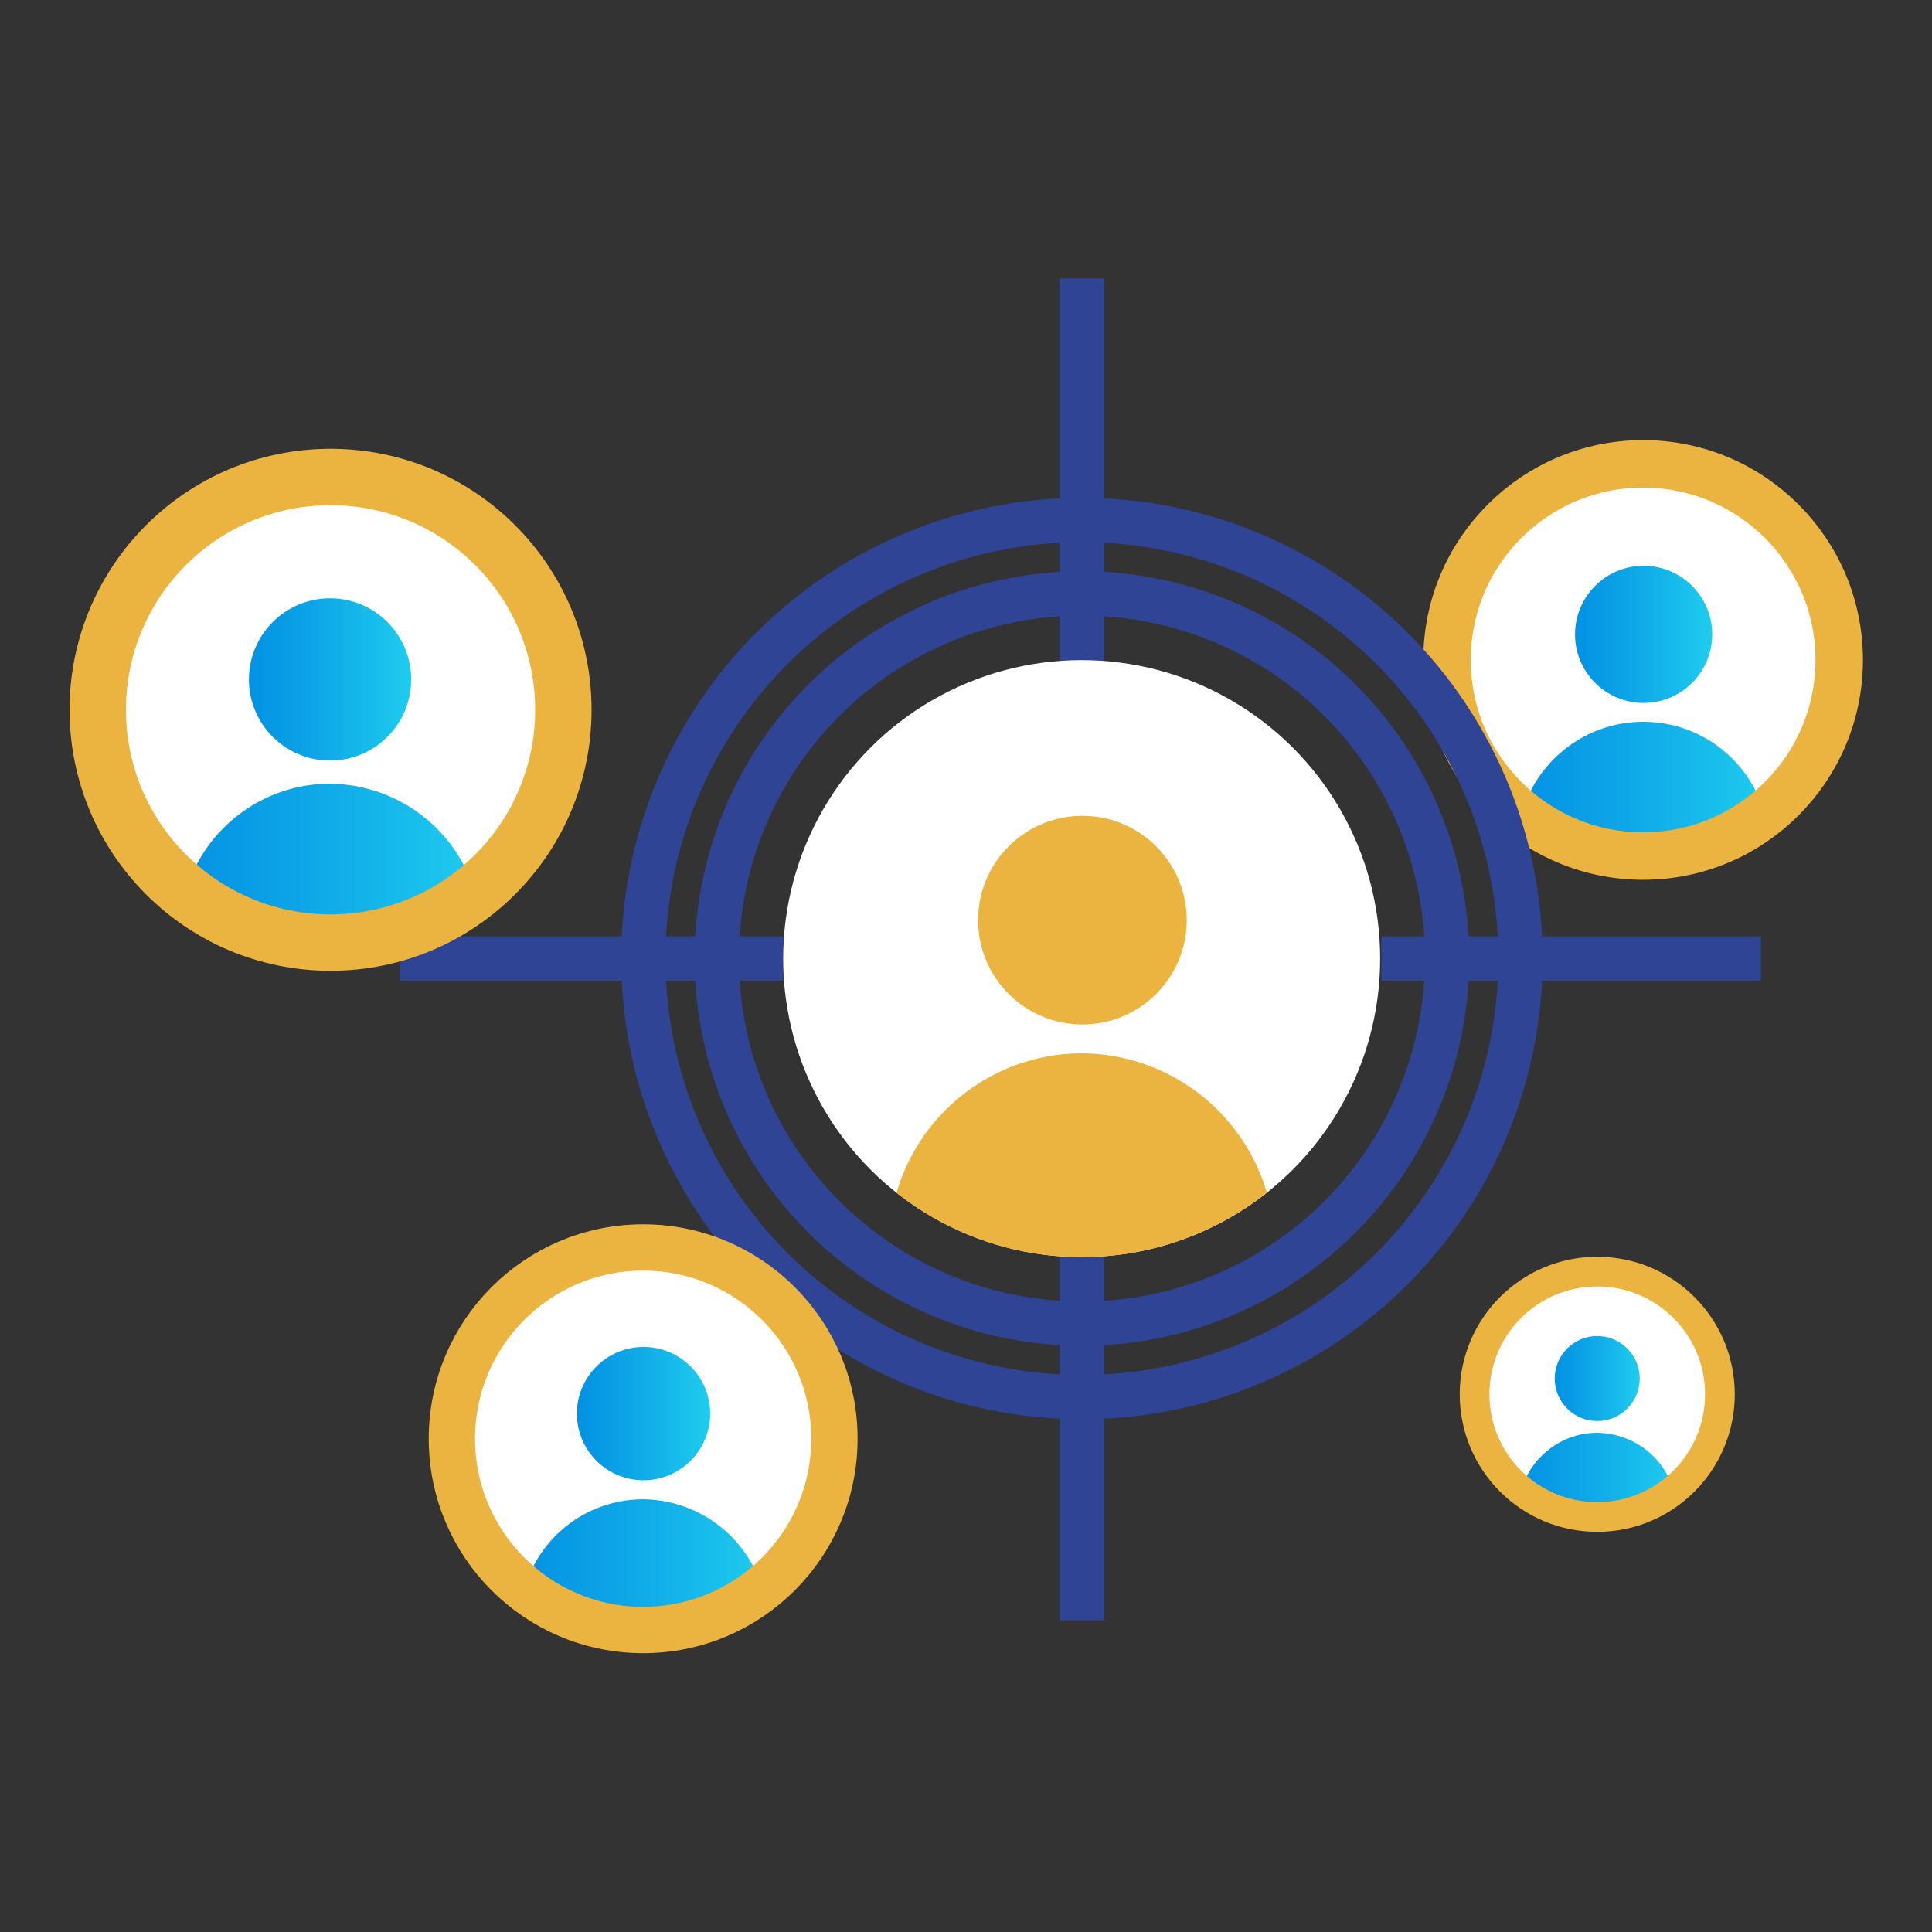<?xml version="1.0" encoding="utf-8"?>
<!-- Generator: Adobe Illustrator 23.0.3, SVG Export Plug-In . SVG Version: 6.00 Build 0)  -->
<svg version="1.1" id="圖層_1" xmlns="http://www.w3.org/2000/svg" xmlns:xlink="http://www.w3.org/1999/xlink" x="0px" y="0px"
	 viewBox="0 0 200 200" style="enable-background:new 0 0 200 200;" xml:space="preserve">
<rect x="0" y="0" width="200" height="200" fill="#333333" stroke="none"/>
<style type="text/css">
	.st0{fill:#FFFFFF;}
	.st1{clip-path:url(#SVGID_2_);}
	.st2{fill:url(#Ellipse_27_1_);}
	.st3{fill:url(#Path_269_1_);}
	.st4{fill:none;stroke:#EBB340;stroke-width:4.913;stroke-miterlimit:10;}
	.st5{fill:none;stroke:#2F4494;stroke-width:4.584;stroke-miterlimit:10;}
	.st6{clip-path:url(#SVGID_4_);}
	.st7{fill:url(#Ellipse_33_1_);}
	.st8{fill:url(#Path_270_1_);}
	.st9{fill:none;stroke:#EBB340;stroke-width:5.838;stroke-miterlimit:10;}
	.st10{clip-path:url(#SVGID_6_);}
	.st11{fill:url(#Ellipse_37_1_);}
	.st12{fill:url(#Path_271_1_);}
	.st13{fill:none;stroke:#EBB340;stroke-width:4.796;stroke-miterlimit:10;}
	.st14{clip-path:url(#SVGID_8_);}
	.st15{fill:url(#Ellipse_41_1_);}
	.st16{fill:url(#Path_272_1_);}
	.st17{fill:none;stroke:#EBB340;stroke-width:3.076;stroke-miterlimit:10;}
	.st18{clip-path:url(#SVGID_10_);}
	.st19{fill:#EBB340;}
</style>
<g id="Group_343" transform="translate(-1091.901 -2650.173)">
	<g id="Group_307" transform="translate(1234.596 2669.292)">
		<g id="Group_306">
			<circle id="Ellipse_26" class="st0" cx="27.4" cy="49.2" r="20.3"/>
			<g id="Group_305">
				<g>
					<defs>
						<circle id="SVGID_1_" cx="27.4" cy="49.2" r="20.3"/>
					</defs>
					<clipPath id="SVGID_2_">
						<use xlink:href="#SVGID_1_"  style="overflow:visible;"/>
					</clipPath>
					<g id="Group_304" class="st1">
						<g id="Group_303" transform="translate(7.197 10.652)">
							<g id="Group_300" transform="translate(6.055)">
								<g id="Group_299">
									
										<linearGradient id="Ellipse_27_1_" gradientUnits="userSpaceOnUse" x1="-345.834" y1="443.642" x2="-344.834" y2="443.642" gradientTransform="matrix(14.128 0 0 -14.128 4893.047 6303.683)">
										<stop  offset="0" style="stop-color:#0491E4"/>
										<stop  offset="0.411" style="stop-color:#0DA6E7"/>
										<stop  offset="1" style="stop-color:#1FCCEE"/>
									</linearGradient>
									<circle id="Ellipse_27" class="st2" cx="14.2" cy="35.9" r="7.1"/>
								</g>
							</g>
							<g id="Group_302" transform="translate(0 16.147)">
								<g id="Group_301">
									
										<linearGradient id="Path_269_1_" gradientUnits="userSpaceOnUse" x1="-346.705" y1="427.497" x2="-345.705" y2="427.497" gradientTransform="matrix(26.239 0 0 -14.129 9104.302 6076.072)">
										<stop  offset="0" style="stop-color:#0491E4"/>
										<stop  offset="0.411" style="stop-color:#0DA6E7"/>
										<stop  offset="1" style="stop-color:#1FCCEE"/>
									</linearGradient>
									<path id="Path_269" class="st3" d="M20.2,28.8C13,28.8,7.1,34.7,7.1,42c0,0.6,0.5,1,1,1c0,0,0,0,0,0h24.2c0.6,0,1-0.5,1-1
										l0,0C33.3,34.7,27.5,28.8,20.2,28.8z"/>
								</g>
							</g>
						</g>
					</g>
				</g>
			</g>
		</g>
		<circle id="Ellipse_29" class="st4" cx="27.4" cy="49.2" r="20.3"/>
	</g>
	<circle id="Ellipse_30" class="st5" cx="1203.9" cy="2749.4" r="37.8"/>
	<circle id="Ellipse_31" class="st5" cx="1203.9" cy="2749.4" r="45.4"/>
	<line id="Line_8" class="st5" x1="1203.9" y1="2679" x2="1203.9" y2="2720"/>
	<line id="Line_9" class="st5" x1="1234.9" y1="2749.4" x2="1274.2" y2="2749.4"/>
	<line id="Line_10" class="st5" x1="1173" y1="2749.4" x2="1133.3" y2="2749.4"/>
	<line id="Line_11" class="st5" x1="1203.9" y1="2780.3" x2="1203.9" y2="2817.9"/>
	<g id="Group_316" transform="translate(1094.82 2670.651)">
		<g id="Group_315">
			<circle id="Ellipse_32" class="st0" cx="31.3" cy="53" r="24.1"/>
			<g id="Group_314">
				<g>
					<defs>
						<circle id="SVGID_3_" cx="31.3" cy="53" r="24.1"/>
					</defs>
					<clipPath id="SVGID_4_">
						<use xlink:href="#SVGID_3_"  style="overflow:visible;"/>
					</clipPath>
					<g id="Group_313" class="st6">
						<g id="Group_312" transform="translate(8.553 12.658)">
							<g id="Group_309" transform="translate(7.196)">
								<g id="Group_308">
									
										<linearGradient id="Ellipse_33_1_" gradientUnits="userSpaceOnUse" x1="-210.934" y1="443.913" x2="-209.934" y2="443.913" gradientTransform="matrix(16.79 0 0 -16.79 3548.688 7490.541)">
										<stop  offset="0" style="stop-color:#0491E4"/>
										<stop  offset="0.411" style="stop-color:#0DA6E7"/>
										<stop  offset="1" style="stop-color:#1FCCEE"/>
									</linearGradient>
									<circle id="Ellipse_33" class="st7" cx="15.5" cy="37.2" r="8.4"/>
								</g>
							</g>
							<g id="Group_311" transform="translate(0 19.189)">
								<g id="Group_310">
									
										<linearGradient id="Path_270_1_" gradientUnits="userSpaceOnUse" x1="-209.566" y1="424.725" x2="-208.566" y2="424.725" gradientTransform="matrix(31.183 0 0 -16.791 6541.97 7168.809)">
										<stop  offset="0" style="stop-color:#0491E4"/>
										<stop  offset="0.411" style="stop-color:#0DA6E7"/>
										<stop  offset="1" style="stop-color:#1FCCEE"/>
									</linearGradient>
									<path id="Path_270" class="st8" d="M22.7,28.8c-8.6,0-15.6,7-15.6,15.6c0,0.7,0.5,1.2,1.2,1.2h28.8c0.7,0,1.2-0.5,1.2-1.2
										C38.3,35.8,31.3,28.9,22.7,28.8z"/>
								</g>
							</g>
						</g>
					</g>
				</g>
			</g>
		</g>
		<circle id="Ellipse_35" class="st9" cx="31.3" cy="53" r="24.1"/>
	</g>
	<g id="Group_325" transform="translate(1131.581 2750.41)">
		<g id="Group_324">
			<circle id="Ellipse_36" class="st0" cx="26.9" cy="48.7" r="19.8"/>
			<g id="Group_323">
				<g>
					<defs>
						<circle id="SVGID_5_" cx="26.9" cy="48.7" r="19.8"/>
					</defs>
					<clipPath id="SVGID_6_">
						<use xlink:href="#SVGID_5_"  style="overflow:visible;"/>
					</clipPath>
					<g id="Group_322" class="st10">
						<g id="Group_321" transform="translate(7.027 10.4)">
							<g id="Group_318" transform="translate(5.912)">
								<g id="Group_317">
									
										<linearGradient id="Ellipse_37_1_" gradientUnits="userSpaceOnUse" x1="-242.143" y1="362.221" x2="-241.143" y2="362.221" gradientTransform="matrix(13.794 0 0 -13.794 3347.222 5032.215)">
										<stop  offset="0" style="stop-color:#0491E4"/>
										<stop  offset="0.411" style="stop-color:#0DA6E7"/>
										<stop  offset="1" style="stop-color:#1FCCEE"/>
									</linearGradient>
									<circle id="Ellipse_37" class="st11" cx="14" cy="35.7" r="6.9"/>
								</g>
							</g>
							<g id="Group_320" transform="translate(0 15.766)">
								<g id="Group_319">
									
										<linearGradient id="Path_271_1_" gradientUnits="userSpaceOnUse" x1="-243.324" y1="346.455" x2="-242.324" y2="346.455" gradientTransform="matrix(25.618 0 0 -13.794 6240.565 4814.81)">
										<stop  offset="0" style="stop-color:#0491E4"/>
										<stop  offset="0.411" style="stop-color:#0DA6E7"/>
										<stop  offset="1" style="stop-color:#1FCCEE"/>
									</linearGradient>
									<path id="Path_271" class="st12" d="M19.9,28.8c-7.1,0-12.8,5.7-12.8,12.8c0,0.5,0.4,1,1,1h23.6c0.5,0,1-0.4,1-1
										C32.7,34.6,27,28.9,19.9,28.8z"/>
								</g>
							</g>
						</g>
					</g>
				</g>
			</g>
		</g>
		<circle id="Ellipse_39" class="st13" cx="26.9" cy="48.7" r="19.8"/>
	</g>
	<g id="Group_334" transform="translate(1237.447 2752.911)">
		<g id="Group_333" transform="translate(0)">
			<circle id="Ellipse_40" class="st0" cx="19.8" cy="41.6" r="12.7"/>
			<g id="Group_332">
				<g>
					<defs>
						<circle id="SVGID_7_" cx="19.8" cy="41.6" r="12.7"/>
					</defs>
					<clipPath id="SVGID_8_">
						<use xlink:href="#SVGID_7_"  style="overflow:visible;"/>
					</clipPath>
					<g id="Group_331" class="st14">
						<g id="Group_330" transform="translate(4.506 6.669)">
							<g id="Group_327" transform="translate(3.792)">
								<g id="Group_326">
									
										<linearGradient id="Ellipse_41_1_" gradientUnits="userSpaceOnUse" x1="-334.771" y1="350.312" x2="-333.771" y2="350.312" gradientTransform="matrix(8.846 0 0 -8.846 2968.491 3132.133)">
										<stop  offset="0" style="stop-color:#0491E4"/>
										<stop  offset="0.411" style="stop-color:#0DA6E7"/>
										<stop  offset="1" style="stop-color:#1FCCEE"/>
									</linearGradient>
									<circle id="Ellipse_41" class="st15" cx="11.5" cy="33.3" r="4.4"/>
								</g>
							</g>
							<g id="Group_329" transform="translate(0 10.111)">
								<g id="Group_328">
									
										<linearGradient id="Path_272_1_" gradientUnits="userSpaceOnUse" x1="-342.041" y1="340.202" x2="-341.041" y2="340.202" gradientTransform="matrix(16.43 0 0 -8.846 5626.822 3042.763)">
										<stop  offset="0" style="stop-color:#0491E4"/>
										<stop  offset="0.411" style="stop-color:#0DA6E7"/>
										<stop  offset="1" style="stop-color:#1FCCEE"/>
									</linearGradient>
									<path id="Path_272" class="st16" d="M15.3,28.8c-4.5,0-8.2,3.7-8.2,8.2c0,0.3,0.3,0.6,0.6,0.6l0,0h15.2
										c0.3,0,0.6-0.3,0.6-0.6l0,0C23.5,32.5,19.9,28.9,15.3,28.8z"/>
								</g>
							</g>
						</g>
					</g>
				</g>
			</g>
		</g>
		<circle id="Ellipse_43" class="st17" cx="19.8" cy="41.6" r="12.7"/>
	</g>
	<g id="Group_342" transform="translate(1165.874 2689.609)">
		<circle id="Ellipse_44" class="st0" cx="38" cy="59.8" r="30.9"/>
		<g id="Group_341">
			<g>
				<defs>
					<circle id="SVGID_9_" cx="38" cy="59.8" r="30.9"/>
				</defs>
				<clipPath id="SVGID_10_">
					<use xlink:href="#SVGID_9_"  style="overflow:visible;"/>
				</clipPath>
				<g id="Group_340" class="st18">
					<g id="Group_339" transform="translate(10.958 16.218)">
						<g id="Group_336" transform="translate(9.22)">
							<g id="Group_335">
								<circle id="Ellipse_45" class="st19" cx="17.9" cy="39.6" r="10.8"/>
							</g>
						</g>
						<g id="Group_338" transform="translate(0 24.586)">
							<g id="Group_337">
								<path id="Path_273" class="st19" d="M27.1,28.8c-11,0-20,8.9-20,20c0,0.8,0.7,1.5,1.5,1.5h36.9c0.8,0,1.5-0.7,1.5-1.5
									C47,37.8,38.1,28.9,27.1,28.8z"/>
							</g>
						</g>
					</g>
				</g>
			</g>
		</g>
	</g>
</g>
</svg>
